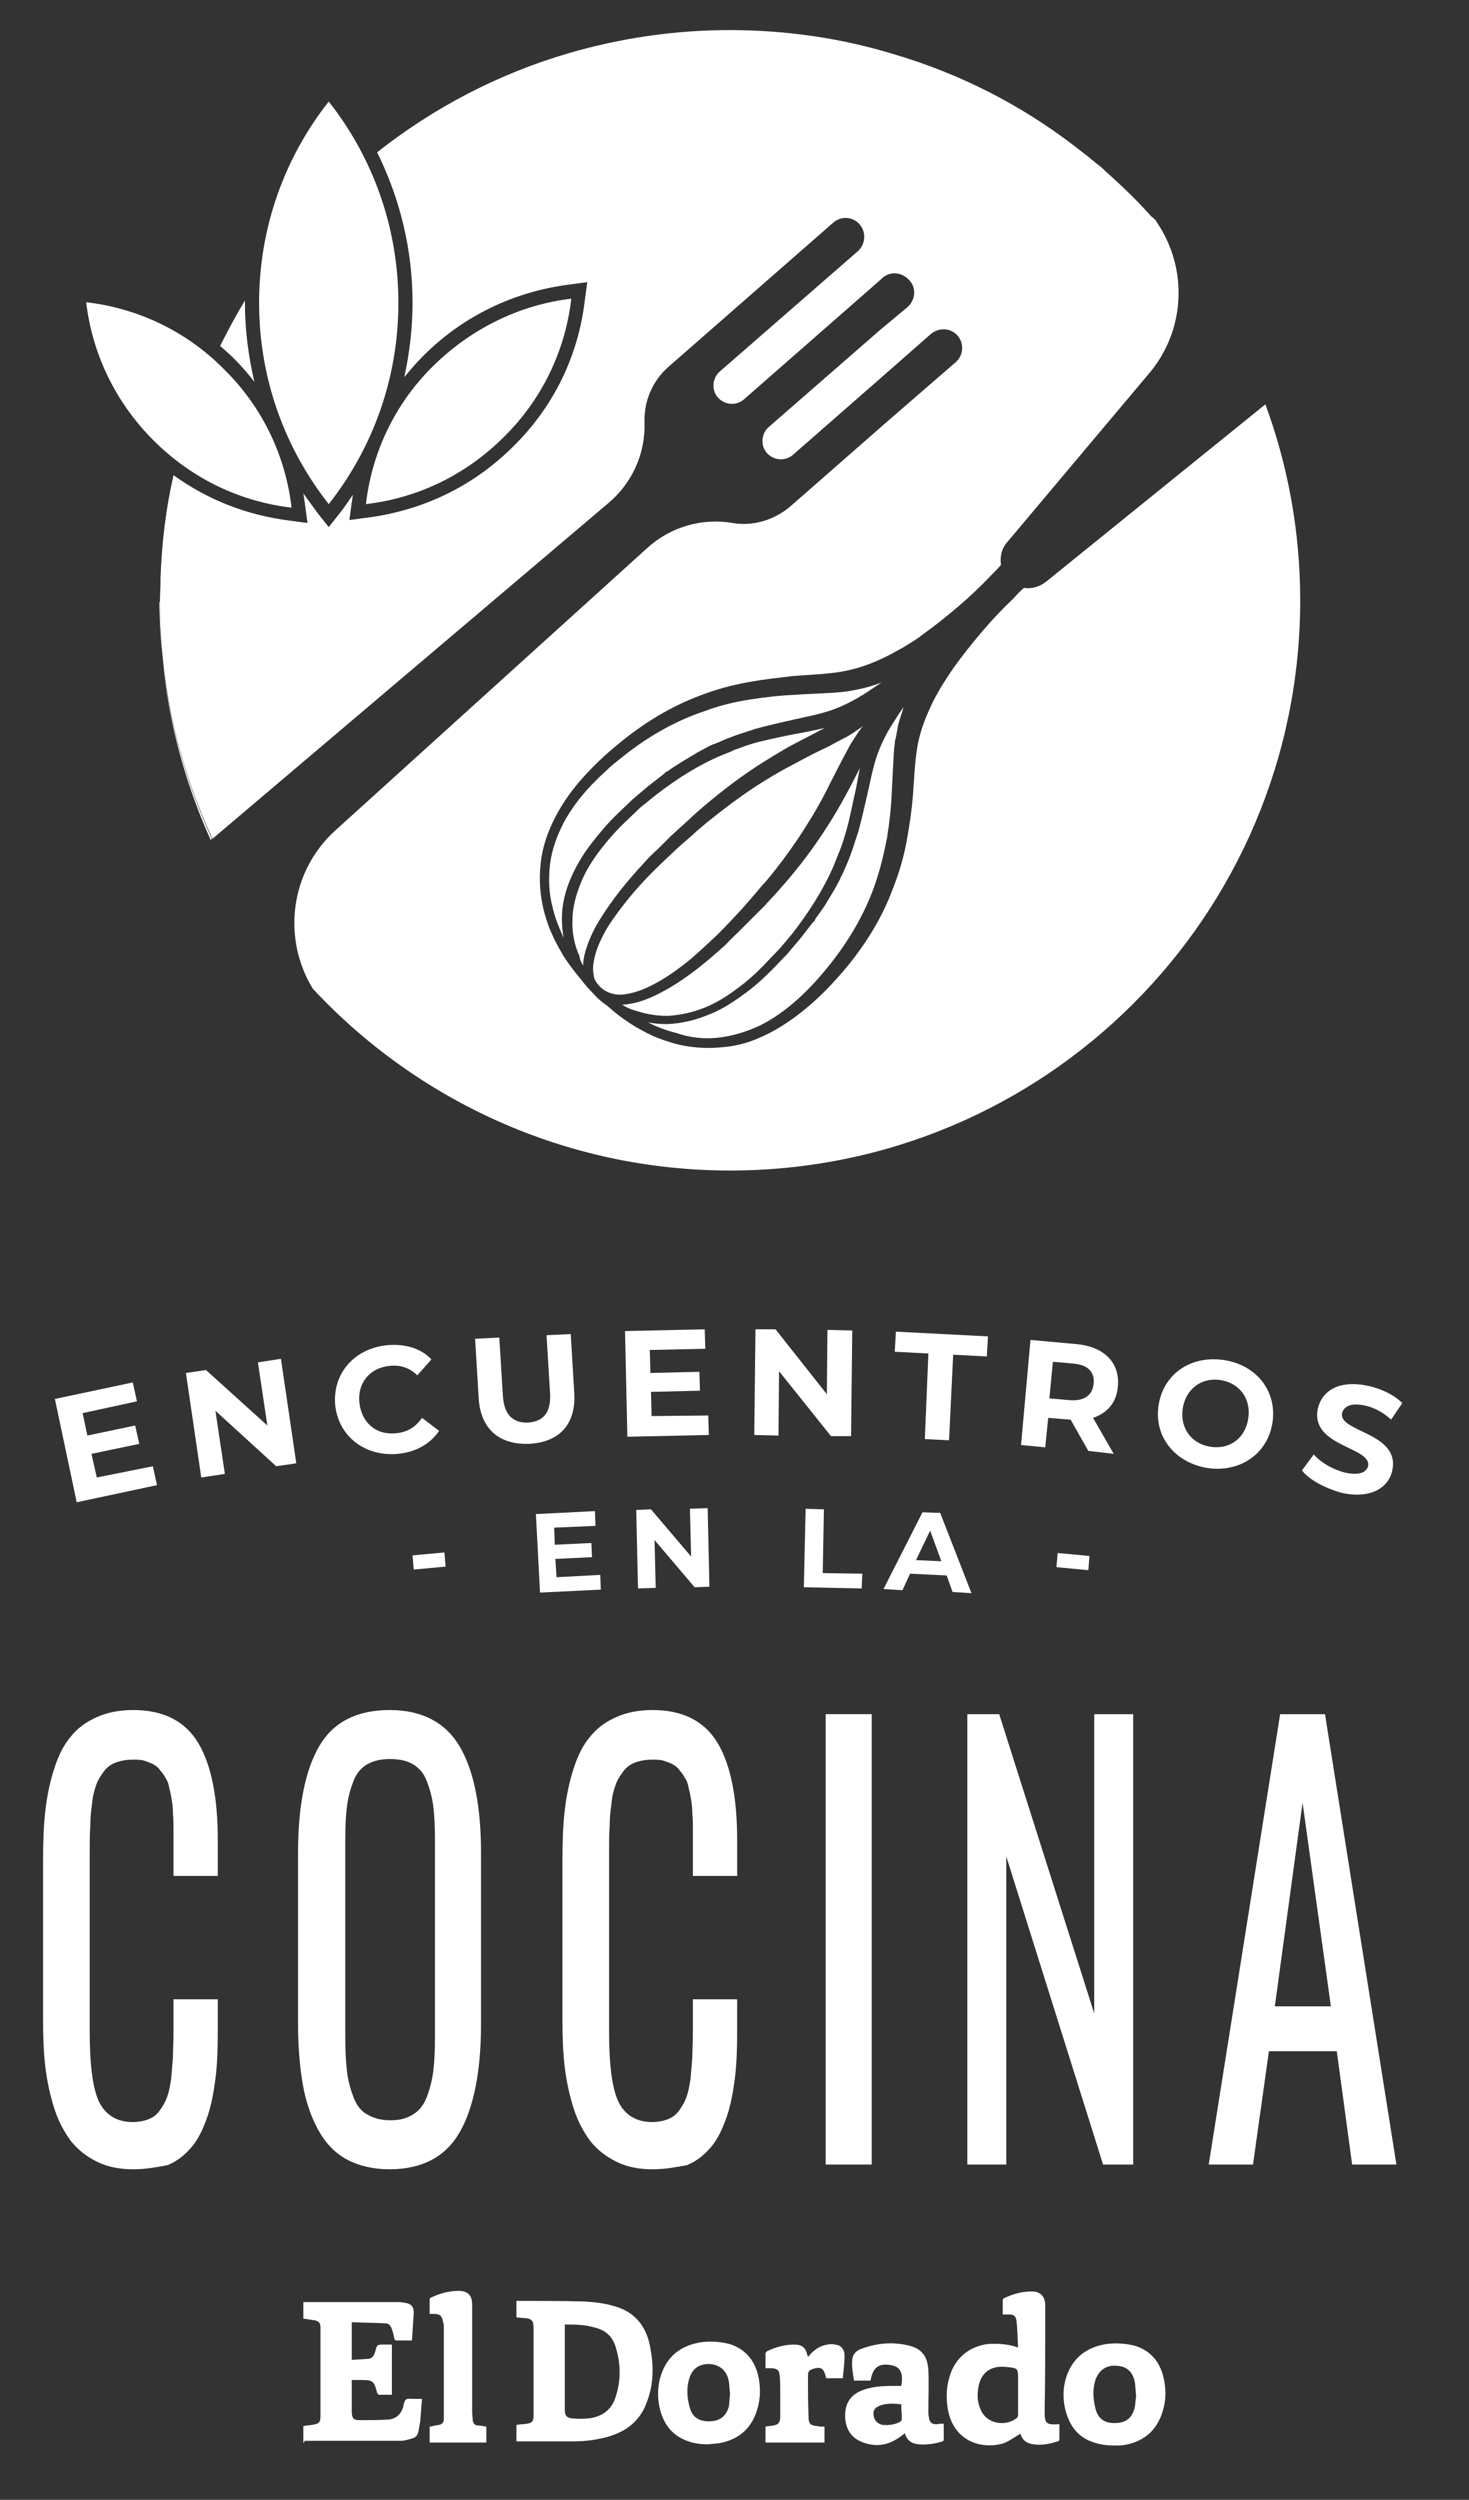 <?xml version="1.0" encoding="utf-8"?>
<!-- Generator: Adobe Illustrator 24.0.2, SVG Export Plug-In . SVG Version: 6.00 Build 0)  -->
<svg version="1.1" id="Modo_de_aislamiento" xmlns="http://www.w3.org/2000/svg" xmlns:xlink="http://www.w3.org/1999/xlink"
	 x="0px" y="0px" viewBox="0 0 248.9 423.5" style="enable-background:new 0 0 248.9 423.5;" xml:space="preserve">
<rect x="0" y="0" width="248.9" height="423.5" fill="#333333" stroke="none"/>
<style type="text/css">
	.st0{fill:#FFFFFF;}
</style>
<g>
	<path class="st0" d="M22.6,367.5c-2.4,0-4.4-0.4-6.2-1.3c-1.8-0.9-3.2-2-4.4-3.5c-1.1-1.5-2.1-3.3-2.8-5.5
		c-0.7-2.2-1.2-4.5-1.5-6.9c-0.3-2.4-0.4-5.1-0.4-8.1v-27c0-3.2,0.1-6.1,0.4-8.6c0.3-2.5,0.8-4.9,1.5-7c0.7-2.2,1.6-4,2.8-5.4
		c1.1-1.4,2.6-2.5,4.4-3.3c1.8-0.8,3.8-1.2,6.2-1.2c5.1,0,8.8,1.9,11,5.6c2.2,3.7,3.3,9.2,3.3,16.4v6.1h-7.5v-5.4c0-1.2,0-2.1,0-2.7
		c0-0.7,0-1.5-0.1-2.5c0-1-0.1-1.7-0.2-2.3c-0.1-0.6-0.2-1.2-0.4-1.9c-0.1-0.7-0.3-1.3-0.6-1.7c-0.2-0.4-0.5-0.9-0.9-1.3
		c-0.3-0.5-0.7-0.8-1.2-1.1c-0.4-0.2-0.9-0.4-1.5-0.6c-0.6-0.2-1.3-0.2-2-0.2c-1.1,0-2.1,0.2-2.9,0.5c-0.8,0.3-1.5,0.8-2,1.5
		c-0.5,0.7-1,1.4-1.3,2.3c-0.3,0.8-0.6,1.9-0.7,3.2c-0.2,1.3-0.3,2.6-0.3,3.8c-0.1,1.2-0.1,2.7-0.1,4.5v30.2c0,5.7,0.5,9.7,1.6,12
		c1.1,2.2,3,3.4,5.7,3.4c1,0,2-0.2,2.7-0.5c0.8-0.3,1.4-0.8,1.9-1.5c0.5-0.7,0.9-1.4,1.2-2.2c0.3-0.8,0.5-1.8,0.7-3.1
		c0.1-1.3,0.2-2.5,0.3-3.6c0-1.1,0.1-2.5,0.1-4.3v-5.6h7.5v5.7c0,2.9-0.1,5.5-0.4,7.8s-0.7,4.5-1.4,6.5c-0.7,2-1.5,3.7-2.6,5
		c-1.1,1.3-2.4,2.4-4.1,3.1C26.8,367.1,24.8,367.5,22.6,367.5z"/>
	<path class="st0" d="M66,367.5c-2.8,0-5.3-0.6-7.3-1.7c-2-1.1-3.6-2.8-4.8-5c-1.2-2.2-2.1-4.8-2.6-7.7c-0.5-2.9-0.8-6.4-0.8-10.3
		v-28.9c0-7.9,1.2-14,3.6-18.1c2.4-4.1,6.4-6.1,11.9-6.1c5.5,0,9.5,2.1,11.9,6.2c2.4,4.1,3.6,10.1,3.6,18v29
		c0,7.9-1.2,14.1-3.6,18.3C75.5,365.4,71.5,367.5,66,367.5z M62.2,358.2c1,0.6,2.3,1,3.9,1c1.6,0,2.8-0.3,3.9-1
		c1-0.6,1.8-1.6,2.3-2.9c0.5-1.3,0.9-2.8,1.1-4.3c0.2-1.6,0.3-3.5,0.3-5.9v-33.4c0-2.3-0.1-4.2-0.3-5.8c-0.2-1.5-0.6-2.9-1.1-4.2
		c-0.5-1.3-1.3-2.2-2.3-2.8c-1-0.6-2.3-0.9-3.9-0.9c-1.6,0-2.8,0.3-3.9,0.9c-1,0.6-1.8,1.5-2.3,2.8c-0.5,1.3-0.9,2.7-1.1,4.2
		c-0.2,1.5-0.3,3.5-0.3,5.8v33.4c0,2.3,0.1,4.3,0.3,5.9c0.2,1.6,0.6,3,1.1,4.3C60.4,356.6,61.1,357.6,62.2,358.2z"/>
	<path class="st0" d="M110.6,367.5c-2.4,0-4.4-0.4-6.2-1.3c-1.8-0.9-3.2-2-4.4-3.5c-1.1-1.5-2.1-3.3-2.8-5.5
		c-0.7-2.2-1.2-4.5-1.5-6.9c-0.3-2.4-0.4-5.1-0.4-8.1v-27c0-3.2,0.1-6.1,0.4-8.6c0.3-2.5,0.8-4.9,1.5-7c0.7-2.2,1.6-4,2.8-5.4
		c1.1-1.4,2.6-2.5,4.4-3.3c1.8-0.8,3.8-1.2,6.2-1.2c5.1,0,8.8,1.9,11,5.6c2.2,3.7,3.3,9.2,3.3,16.4v6.1h-7.5v-5.4c0-1.2,0-2.1,0-2.7
		c0-0.7,0-1.5-0.1-2.5c0-1-0.1-1.7-0.2-2.3c-0.1-0.6-0.2-1.2-0.4-1.9c-0.1-0.7-0.3-1.3-0.6-1.7c-0.2-0.4-0.5-0.9-0.9-1.3
		c-0.3-0.5-0.7-0.8-1.2-1.1c-0.4-0.2-0.9-0.4-1.5-0.6c-0.6-0.2-1.3-0.2-2-0.2c-1.1,0-2.1,0.2-2.9,0.5c-0.8,0.3-1.5,0.8-2,1.5
		c-0.5,0.7-1,1.4-1.3,2.3c-0.3,0.8-0.6,1.9-0.7,3.2c-0.2,1.3-0.3,2.6-0.3,3.8c-0.1,1.2-0.1,2.7-0.1,4.5v30.2c0,5.7,0.5,9.7,1.6,12
		c1.1,2.2,3,3.4,5.7,3.4c1,0,2-0.2,2.7-0.5c0.8-0.3,1.4-0.8,1.9-1.5c0.5-0.7,0.9-1.4,1.2-2.2c0.3-0.8,0.5-1.8,0.7-3.1
		c0.1-1.3,0.2-2.5,0.3-3.6c0-1.1,0.1-2.5,0.1-4.3v-5.6h7.5v5.7c0,2.9-0.1,5.5-0.4,7.8s-0.7,4.5-1.4,6.5c-0.7,2-1.5,3.7-2.6,5
		c-1.1,1.3-2.4,2.4-4.1,3.1C114.7,367.1,112.8,367.5,110.6,367.5z"/>
	<path class="st0" d="M139.9,366.7v-76.3h7.8v76.3H139.9z"/>
	<path class="st0" d="M163.9,366.7v-76.3h5.4l16.1,50.7v-50.7h6.6v76.3h-5.1l-16.4-52.2v52.2H163.9z"/>
	<path class="st0" d="M204.8,366.7l12.1-76.3h7.6l12.1,76.3h-7.5l-2.6-19.2H215l-2.7,19.2H204.8z M216,339.9h9.5l-4.8-34.5
		L216,339.9z"/>
</g>
<path class="st0" d="M87.5,413.6v-2.8c0.6-0.1,1.2-0.1,1.8-0.2c0.8-0.1,1.1-0.4,1.1-1.3c0-1.3,0-2.5,0-3.8c0-3.7,0-7.4,0-11.1
	c0-1.3-0.3-1.6-1.6-1.7c-0.4,0-0.9-0.1-1.3-0.1v-2.8c0.1,0,0.3,0,0.4,0c3.7,0,7.4,0,11.1,0.1c1.7,0.1,3.5,0.3,5.1,0.8
	c3.3,0.9,5.3,3.2,6,6.6c0.7,3.4,0.7,6.7-0.6,9.9c-1.1,2.9-3.3,4.6-6.1,5.5c-2,0.6-4.1,0.9-6.3,0.9c-3.1,0-6.2,0-9.3,0
	C87.7,413.6,87.6,413.6,87.5,413.6 M95.7,393.8c0,0.1,0,0.2,0,0.3c0,4.7,0,9.5,0,14.2c0,0.9,0.3,1.3,1.2,1.4c1,0.1,1.9,0.1,2.9,0
	c2.2-0.3,3.8-1.4,4.5-3.6c0.9-2.7,0.9-5.5,0.1-8.2c-0.5-2-1.8-3.2-3.7-3.6C99.1,393.8,97.4,393.8,95.7,393.8z"/>
<path class="st0" d="M51.4,413.8V411c0.5-0.1,1-0.1,1.5-0.2c1.2-0.2,1.4-0.4,1.4-1.6c0-4.2,0-8.3,0-12.5c0-0.8,0-1.6,0-2.4
	c0-0.7-0.2-1-0.9-1.2c-0.7-0.1-1.3-0.2-2-0.3V390c0.2,0,0.3,0,0.4,0c5.2,0,10.4,0,15.7,0c0.5,0,1,0.1,1.5,0.2
	c0.8,0.2,1.1,0.8,1.1,1.6c-0.1,1.6-0.2,3.1-0.3,4.7c-1,0-1.9,0-2.7,0c-0.1,0-0.3-0.2-0.3-0.4c-0.1-0.5-0.2-1-0.4-1.5
	c-0.2-0.6-0.5-1-1.1-1c-1.9-0.1-3.8-0.1-5.7-0.2v6.4c1-0.1,2-0.1,2.9-0.2c0.7-0.1,0.9-0.7,1.1-1.3c0.3-1.1,0.3-1.1,1.4-1.1h1.4v8.5
	c-0.8,0-1.5,0-2.2,0c-0.1,0-0.2-0.2-0.3-0.3c-0.5-2-0.7-2.2-2.6-2.2c-0.6,0-1.1,0-1.7,0c0,0.1,0,0.2,0,0.4c0,1.6,0,3.3,0,4.9
	c0,1.2,0.3,1.5,1.3,1.5c1.6,0,3.2,0,4.9-0.1c1.2-0.1,2.1-0.8,2.5-2.1c0.1-0.5,0.2-1.1,0.5-1.3c0.3-0.2,0.9-0.1,1.4-0.1
	c0.4,0,0.8,0,1.3,0c-0.1,1.3-0.2,2.6-0.3,3.8c-0.1,0.6-0.2,1.1-0.3,1.7c-0.1,0.6-0.5,1.1-1.1,1.2c-0.6,0.2-1.3,0.4-1.9,0.4
	c-5.4,0-10.8,0-16.3,0C51.6,413.8,51.5,413.8,51.4,413.8"/>
<path class="st0" d="M172.5,397.7c-0.1-1.6-0.1-3.2-0.3-4.7c-0.1-0.6-0.5-0.9-1.1-0.9c-0.4,0-0.7,0-1.2,0c0-0.8,0-1.7,0-2.5
	c0-0.1,0.2-0.3,0.3-0.3c1.5-0.7,3-1.1,4.6-1.1c1.4,0,2.2,0.7,2.3,2.2c0,0.7,0,1.4,0,2.1c0,5.3,0,10.5-0.1,15.8c0,0.2,0,0.3,0,0.5
	c0,1.7,0.4,2,2,1.9c0.1,0,0.3,0,0.5,0c0,0.9,0,1.8,0,2.6c0,0.1-0.1,0.3-0.3,0.3c-1.3,0.4-2.6,0.7-4,0.5c-1.2-0.1-2-0.7-2.3-1.8
	c-0.9,0.5-1.8,1.2-2.8,1.6c-3.9,1.2-8.9-0.4-9.6-6.4c-0.2-1.7-0.1-3.3,0.4-4.9c0.9-3.1,3.3-5.1,6.5-5.5
	C169.2,397,170.8,397.1,172.5,397.7 M172.5,405.5v-2.3c0-2,0-2-1.9-2.2c-2.3-0.3-4.3,0.6-4.8,3.3c-0.3,1.5-0.2,3,0.6,4.4
	c1.1,1.9,3.9,2.4,5.8,1c0.2-0.1,0.3-0.4,0.3-0.7C172.5,407.8,172.5,406.7,172.5,405.5z"/>
<path class="st0" d="M159.9,410.6c0,0.9,0,1.8,0,2.7c0,0.1-0.1,0.3-0.2,0.3c-1.3,0.4-2.6,0.6-4,0.5c-1.2-0.1-2-0.6-2.4-1.9
	c-0.3,0.3-0.6,0.5-0.9,0.7c-2.1,1.5-4.3,1.7-6.6,0.7c-1.8-0.8-2.7-2.5-2.6-4.7c0.1-2,1.1-3.3,3-4c1.9-0.7,3.8-0.7,5.8-0.7
	c0.2,0,0.5,0,0.7,0c0.4-2-0.1-3.2-1.6-3.5c-2.2-0.4-3.2,0.3-3.6,2.6h-2.8c-0.2-1.2-0.4-2.3-0.3-3.6c0.1-0.9,0.7-1.5,1.6-1.8
	c2.7-1,5.4-1.2,8.1-0.5c2.1,0.5,3.1,1.9,3.2,4.2c0.1,2.2,0,4.5,0,6.7c0,0.4,0,0.9,0.1,1.3c0.1,0.8,0.5,1.1,1.3,1.1
	C159.2,410.6,159.5,410.6,159.9,410.6 M152.7,407.3c-1.2-0.1-2.4-0.2-3.5,0.2c-0.9,0.3-1.3,0.8-1.2,1.6c0.1,0.9,0.6,1.5,1.5,1.7
	c1,0.1,2,0,3-0.5c0.1-0.1,0.3-0.3,0.3-0.4C152.8,409,152.7,408.1,152.7,407.3z"/>
<path class="st0" d="M120,414.1c-1.4,0-2.8-0.2-4.1-0.8c-2-0.9-3.2-2.4-3.9-4.5c-0.7-2.3-0.7-4.7,0.2-7c1.2-3,3.5-4.5,6.6-5
	c1.6-0.2,3.2-0.1,4.8,0.3c2.5,0.8,4.1,2.5,4.8,5.1c0.5,2,0.5,4-0.1,6c-1,3.3-3.2,5.1-6.4,5.7C121.2,414,120.6,414,120,414.1
	 M123.7,405.6c-0.1-0.8-0.1-1.5-0.2-2.1c-0.3-1.8-1.4-2.8-3.1-3c-1.8-0.1-3.1,0.7-3.6,2.4c-0.5,1.6-0.4,3.2,0,4.7
	c0.4,1.8,1.5,2.6,3.3,2.6c1.8,0,2.9-0.8,3.4-2.5C123.6,407,123.6,406.2,123.7,405.6z"/>
<path class="st0" d="M188.8,414.3c-1.4,0-2.8-0.2-4.2-0.8c-1.9-0.8-3.1-2.3-3.8-4.3c-0.8-2.3-0.8-4.7,0-6.9c1.2-3.1,3.5-4.7,6.7-5.2
	c1.6-0.2,3.2-0.1,4.8,0.3c2.5,0.8,4.1,2.5,4.8,5.2c0.5,2,0.5,4-0.1,5.9c-1,3.3-3.2,5.1-6.4,5.7C190,414.3,189.4,414.3,188.8,414.3
	 M192.5,405.9c-0.1-0.8-0.1-1.5-0.2-2.2c-0.3-1.8-1.3-2.8-3-2.9c-1.8-0.2-3.1,0.7-3.7,2.4c-0.5,1.6-0.4,3.2,0,4.8
	c0.4,1.7,1.5,2.5,3.2,2.5c1.8,0,2.9-0.7,3.4-2.4C192.4,407.3,192.4,406.5,192.5,405.9z"/>
<path class="st0" d="M82.4,411.1v2.7h-9.6v-2.7c0.5-0.1,1-0.2,1.6-0.3c0.5-0.1,0.8-0.4,0.8-1c0-0.2,0-0.4,0-0.7c0-4.9,0-9.9,0-14.8
	c0-0.3,0-0.6-0.1-0.8c-0.2-1.2-0.5-1.5-1.7-1.5c-0.2,0-0.4,0-0.6,0c0-0.8,0-1.7,0-2.5c0-0.1,0.2-0.3,0.3-0.3c1.5-0.7,3-1.1,4.6-1.1
	c1.5,0,2.3,0.7,2.3,2.3c0,1.1,0,2.1,0,3.2c0,5,0,9.9,0,14.9c0,0.5,0.1,1.1,0.1,1.6c0.1,0.4,0.3,0.7,0.7,0.8
	C81.3,410.9,81.8,411,82.4,411.1"/>
<path class="st0" d="M136.9,399.3c0.9-1.1,1.9-1.9,3.3-2.1c0.4-0.1,0.9-0.1,1.3,0c1,0.1,1.6,0.8,1.6,1.9c0,1.3-0.2,2.5-0.3,3.8H140
	c-0.1-0.2-0.1-0.4-0.2-0.7c-0.3-0.9-0.7-1.2-1.6-1c-0.1,0-0.2,0.1-0.4,0.1c-0.8,0.3-0.9,0.4-0.9,1.4c0,2.3,0,4.5,0.1,6.8
	c0,1.1,0.3,1.4,1.4,1.5c0.4,0.1,0.9,0.1,1.3,0.1v2.7h-10v-2.7c0.4-0.1,0.9-0.1,1.4-0.2c0.8-0.2,1-0.4,1.1-1.3c0-1.6,0-3.2,0-4.7
	c0-0.8,0-1.6-0.1-2.5c-0.1-0.9-0.4-1.1-1.3-1.2c-0.4,0-0.7,0-1.1,0c0-0.9,0-1.7,0-2.5c0-0.1,0.2-0.3,0.3-0.4c1.5-0.7,3-1.1,4.6-1.1
	c1.3,0,1.9,0.5,2.2,1.8C136.8,399.1,136.9,399.1,136.9,399.3"/>
<g>
	<path class="st0" d="M25.9,248.4l0.7,3.2L13,254.5L9.3,237l13.2-2.8l0.7,3.2l-9.2,2l0.8,3.8l8.1-1.7l0.7,3.1l-8.1,1.7l0.9,4
		L25.9,248.4z"/>
	<path class="st0" d="M47.6,230.2l2.6,17.7l-3.4,0.5L36.5,239l1.6,10.7l-4,0.6l-2.6-17.7l3.4-0.5l10.4,9.4l-1.6-10.7L47.6,230.2z"/>
	<path class="st0" d="M56.8,238.1c-0.5-5.4,3.2-9.6,8.7-10.2c3.1-0.3,5.8,0.5,7.6,2.4l-2.4,2.7c-1.3-1.3-2.9-1.8-4.7-1.6
		c-3.3,0.3-5.5,2.9-5.1,6.3s2.9,5.5,6.3,5.1c1.8-0.2,3.2-1,4.3-2.6l2.9,2.2c-1.5,2.2-3.9,3.6-7,3.9
		C61.9,246.8,57.4,243.4,56.8,238.1z"/>
	<path class="st0" d="M81.1,236.8l-0.6-10l4.1-0.2l0.6,9.8c0.2,3.4,1.8,4.7,4.3,4.6c2.5-0.2,3.9-1.6,3.7-5l-0.6-9.8l4.1-0.2l0.6,10
		c0.3,5.3-2.5,8.3-7.6,8.6C84.6,244.8,81.4,242.1,81.1,236.8z"/>
	<path class="st0" d="M120,239.8l0.1,3.3l-13.8,0.3l-0.4-17.9l13.5-0.3l0.1,3.3l-9.4,0.2l0.1,3.9l8.3-0.2l0.1,3.2l-8.3,0.2l0.1,4.1
		L120,239.8z"/>
	<path class="st0" d="M144.4,225.4l-0.2,17.9l-3.4,0l-8.8-11l-0.1,10.9l-4.1-0.1l0.2-17.9l3.4,0l8.7,11l0.1-10.9L144.4,225.4z"/>
	<path class="st0" d="M157.3,229.3l-5.7-0.3l0.2-3.4l15.6,0.8l-0.2,3.4l-5.7-0.3l-0.7,14.5l-4.1-0.2L157.3,229.3z"/>
	<path class="st0" d="M184.4,245.8l-3-5.3l-0.2,0l-3.6-0.3l-0.5,5l-4.1-0.4l1.6-17.8l7.7,0.7c4.8,0.4,7.5,3.2,7.1,7.2
		c-0.2,2.7-1.8,4.5-4.2,5.3l3.5,6.1L184.4,245.8z M181.8,231l-3.4-0.3l-0.6,6.2l3.4,0.3c2.5,0.2,3.9-0.8,4.1-2.8
		C185.5,232.5,184.4,231.2,181.8,231z"/>
	<path class="st0" d="M196.3,238.1c0.8-5.3,5.4-8.5,11-7.7c5.6,0.8,9.1,5.3,8.3,10.6c-0.8,5.3-5.5,8.5-11,7.7
		C199,247.8,195.5,243.3,196.3,238.1z M211.5,240.3c0.5-3.4-1.5-6-4.7-6.5c-3.2-0.5-5.9,1.5-6.4,4.8c-0.5,3.4,1.5,6,4.7,6.5
		C208.3,245.6,211,243.7,211.5,240.3z"/>
	<path class="st0" d="M220.6,249.1l2-2.7c1.2,1.4,3.3,2.6,5.4,3.1c2.4,0.5,3.5-0.1,3.8-1.1c0.7-3.3-9.9-3.3-8.5-9.8
		c0.7-3,3.6-4.9,8.6-3.8c2.2,0.5,4.3,1.5,5.7,2.9l-1.9,2.8c-1.4-1.3-3-2.1-4.5-2.4c-2.4-0.5-3.5,0.2-3.8,1.3
		c-0.7,3.2,9.9,3.3,8.5,9.7c-0.6,2.9-3.6,4.9-8.6,3.8C224.5,252.1,221.8,250.7,220.6,249.1z"/>
</g>
<g>
	<path class="st0" d="M69.9,263.5l5.4-0.5l0.2,2.4l-5.4,0.5L69.9,263.5z"/>
	<path class="st0" d="M101.7,266.8l0.1,2.5l-10.3,0.5l-0.7-13.3l10-0.5l0.1,2.5l-7,0.3l0.1,2.9l6.2-0.3l0.1,2.4l-6.2,0.3l0.2,3.1
		L101.7,266.8z"/>
	<path class="st0" d="M119.9,255.5l0.3,13.3l-2.5,0.1l-6.8-8l0.2,8.1l-3,0.1l-0.3-13.3l2.5-0.1l6.8,8l-0.2-8.1L119.9,255.5z"/>
	<path class="st0" d="M136.5,255.6l3.1,0.1l-0.2,10.8l6.7,0.1l-0.1,2.5l-9.8-0.2L136.5,255.6z"/>
	<path class="st0" d="M160.4,266.9l-6.2-0.3l-1.3,2.8l-3.2-0.2l6.6-13l3,0.1l5.3,13.6l-3.2-0.2L160.4,266.9z M159.5,264.5l-1.9-5.2
		l-2.4,5L159.5,264.5z"/>
	<path class="st0" d="M179.2,263.1l5.4,0.5l-0.2,2.4l-5.4-0.5L179.2,263.1z"/>
</g>
<path class="st0" d="M98.8,163.6c0-0.6,0.1-1.2,0.2-1.7c0.5-2.1,1.4-4.1,2.5-5.9c2.2-3.6,4.8-6.8,7.7-9.9c0.7-0.8,1.4-1.5,2.2-2.2
	l2.2-2.2l2.3-2.1c0.8-0.7,1.5-1.4,2.3-2.1c3.1-2.7,6.4-5.3,9.9-7.6c1.7-1.1,3.5-2.2,5.4-3.3c1.8-1,3.7-1.9,5.5-2.9
	c0.3-0.1,0.5-0.3,0.8-0.4c-1.6,0.4-3.2,0.7-4.8,1c-2.2,0.4-4.4,0.9-6.5,1.4c-1.1,0.3-2.1,0.6-3.1,1c-0.5,0.2-1,0.3-1.5,0.6l-1.5,0.6
	c-4.1,1.7-7.8,4.1-11.3,6.8l-2.6,2.1l-2.4,2.3c-1.6,1.5-3.1,3.2-4.4,4.9c-1.3,1.7-2.5,3.6-3.3,5.6c-0.8,2-1.4,4.1-1.4,6.2
	c-0.1,2.1,0.3,4.3,1.2,6.2C98.2,162.5,98.5,163,98.8,163.6z"/>
<path class="st0" d="M100.2,142.9c1.4-1.8,2.9-3.6,4.5-5.1l2.5-2.4l2.6-2.2c0.9-0.7,1.8-1.4,2.7-2.1l0.3-0.3l0.4-0.2l0.7-0.5
	l1.4-0.9c0.5-0.3,1-0.6,1.5-0.9l1.5-0.9l1.5-0.8c0.5-0.3,1-0.5,1.6-0.7l1.6-0.7c0.5-0.2,1.1-0.4,1.6-0.6c1.1-0.4,2.2-0.7,3.3-1.1
	c2.2-0.6,4.4-1.1,6.6-1.6c2.2-0.5,4.4-0.9,6.4-1.6c2-0.7,3.9-1.7,5.8-2.9c0.9-0.6,1.8-1.2,2.7-1.8c-2,0.8-4.2,1.3-6.4,1.6
	c-2.8,0.3-5.5,0.3-8.1,0.5c-2.6,0.1-5.2,0.4-7.8,0.8c-2.6,0.4-5.1,1-7.5,1.9c-4.9,1.6-9.5,4.2-13.6,7.4c-0.5,0.4-1,0.8-1.5,1.2
	c-0.5,0.4-1,0.8-1.5,1.3l-1.4,1.3c-0.5,0.5-0.9,0.9-1.4,1.4c-1.8,1.9-3.4,4-4.6,6.2c-1.2,2.3-2.1,4.7-2.4,7.2
	c-0.3,2.5-0.2,5.1,0.5,7.6c0.4,1.7,1.1,3.3,1.8,4.9c-0.2-1.1-0.3-2.2-0.3-3.3c0-2.4,0.6-4.7,1.5-6.8
	C97.6,146.7,98.8,144.7,100.2,142.9z"/>
<path class="st0" d="M101.7,167.2C101.7,167.2,101.7,167.2,101.7,167.2C101.7,167.2,101.7,167.2,101.7,167.2c0.6,0.6,1.4,1,2.3,1.2
	c0.9,0.2,1.8,0.1,2.7-0.1c1.9-0.4,3.7-1.3,5.4-2.3c1.7-1,3.3-2.2,4.9-3.5c1.5-1.3,3-2.7,4.5-4.1c1.4-1.4,2.8-2.9,4.2-4.4l2-2.3
	c0.7-0.8,1.3-1.6,2-2.3c2.6-3.1,5-6.4,7.1-9.8c1.1-1.7,2.1-3.5,3-5.2c0.9-1.8,1.8-3.6,2.8-5.5c0.5-0.9,1-1.9,1.5-2.8
	c0.3-0.5,0.6-0.9,0.9-1.4c0.3-0.5,0.6-0.9,0.9-1.3c0.1-0.1,0.2-0.3,0.3-0.4c-0.1,0.1-0.3,0.2-0.4,0.3c-0.4,0.3-0.9,0.6-1.3,0.9
	c-0.5,0.3-0.9,0.6-1.4,0.8c-0.9,0.5-1.9,1-2.8,1.5c-1.9,0.9-3.7,1.8-5.5,2.8c-1.8,0.9-3.5,1.9-5.3,3c-3.4,2.1-6.7,4.6-9.8,7.1
	c-0.8,0.7-1.6,1.3-2.3,2l-2.3,2c-1.5,1.4-3,2.8-4.4,4.2c-1.4,1.4-2.8,2.9-4.1,4.5c-1.3,1.6-2.5,3.2-3.6,4.9c-1,1.7-1.9,3.5-2.3,5.4
	c-0.2,0.9-0.3,1.9-0.1,2.8C100.6,165.8,101,166.5,101.7,167.2z"/>
<path class="st0" d="M122.4,175.7c1.3-0.2,2.5-0.5,3.7-0.9c1.2-0.4,2.4-0.9,3.5-1.5c4.5-2.5,8.2-6.3,11.4-10.4
	c3.2-4.1,5.8-8.7,7.4-13.5c0.8-2.4,1.4-4.9,1.9-7.5c0.4-2.5,0.7-5.1,0.8-7.8l0.2-4c0.1-1.3,0.1-2.7,0.3-4.1c0-0.4,0.1-0.7,0.2-1.1
	c0.1-0.4,0.1-0.7,0.2-1.1c0.1-0.4,0.1-0.7,0.2-1.1l0.3-1c0.2-0.6,0.4-1.2,0.6-1.9c-0.6,0.8-1.1,1.6-1.6,2.4
	c-1.2,1.8-2.2,3.8-2.9,5.8c-0.7,2-1.1,4.2-1.6,6.4c-0.5,2.2-1,4.4-1.6,6.6c-0.4,1.1-0.7,2.2-1.1,3.3c-0.2,0.5-0.4,1.1-0.6,1.6
	l-0.7,1.6c-0.2,0.5-0.5,1-0.7,1.5l-0.8,1.5l-0.9,1.5c-0.3,0.5-0.6,1-0.9,1.5l-1,1.4l-0.5,0.7l-0.2,0.4l-0.3,0.3
	c-0.7,0.9-1.4,1.8-2.1,2.7l-2.2,2.6l-2.4,2.5c-1.6,1.6-3.3,3.2-5.2,4.5c-1.9,1.4-3.8,2.6-6,3.4c-2.2,0.9-4.5,1.4-6.8,1.5
	c-1.1,0-2.2-0.1-3.2-0.3c1.5,0.8,3.2,1.4,4.8,1.8C117.2,175.9,119.9,176.1,122.4,175.7z"/>
<path class="st0" d="M109.9,171.8c1,0.2,2.1,0.3,3.2,0.3c2.1-0.1,4.3-0.6,6.3-1.4c2-0.8,3.9-2,5.6-3.3c1.8-1.3,3.4-2.8,4.9-4.4
	l2.3-2.4l2.1-2.5c2.7-3.5,5.1-7.2,6.9-11.3l0.6-1.5c0.2-0.5,0.4-1,0.6-1.5c0.4-1,0.7-2.1,1-3.1c0.6-2.1,1-4.3,1.5-6.5
	c0.3-1.3,0.5-2.7,0.8-4.1c0,0.1-0.1,0.1-0.1,0.2c-0.9,1.8-1.9,3.7-2.9,5.5c-1,1.8-2.1,3.6-3.3,5.4c-2.3,3.5-4.9,6.8-7.7,9.9
	c-0.7,0.8-1.4,1.5-2.1,2.3l-2.2,2.2l-2.2,2.2c-0.7,0.7-1.5,1.4-2.2,2.2c-3.1,2.8-6.3,5.5-10,7.6c-1.8,1-3.8,2-5.9,2.4
	c-0.6,0.1-1.1,0.2-1.7,0.2c0.5,0.3,1,0.6,1.6,0.8C107.9,171.3,108.9,171.6,109.9,171.8z"/>
<path class="st0" d="M27.1,102.3c0,14.3,3.1,27.8,8.6,40l0.2-0.2c-5.6-12.2-8.8-25.8-8.9-40.2C27.1,102.1,27.1,102.2,27.1,102.3z"/>
<path class="st0" d="M27.1,101.7c0,0.1,0,0.2,0,0.3c0-1.1,0-2.1,0.1-3.2C27.1,99.8,27.1,100.7,27.1,101.7z"/>
<path class="st0" d="M93.9,53.5c-7.1,1.5-13.6,4.9-18.8,10.2c-5.2,5.2-8.7,11.7-10.2,18.8C72,81,78.5,77.6,83.7,72.3
	C88.9,67.1,92.4,60.7,93.9,53.5z"/>
<path class="st0" d="M46.9,43.1c-0.4,2.7-0.6,5.4-0.6,8.2c0,10.9,3.2,21.2,9.4,30.1c6.2-8.8,9.4-19.2,9.4-30.1
	c0-7.9-1.7-15.4-5-22.3C55.3,33.2,50.9,37.9,46.9,43.1z"/>
<path class="st0" d="M214.4,68.5l-37.1,30c-1.1,0.9-2.5,1.3-3.8,1.1c-0.6,0.5-1.2,1.1-1.7,1.7c-1.9,1.8-3.7,3.7-5.4,5.7
	c-1.7,2-3.3,4-4.8,6.1c-0.7,1-1.4,2.1-2.1,3.2c-0.6,1.1-1.3,2.2-1.8,3.4c-1.1,2.3-1.9,4.6-2.3,7c-0.4,2.5-0.5,5.2-0.7,7.8
	c-0.2,2.7-0.6,5.4-1.1,8.1c-0.5,2.7-1.3,5.4-2.3,7.9c-1.9,5.2-4.9,9.9-8.4,14c-1.8,2.1-3.6,4-5.7,5.8c-2.1,1.8-4.3,3.4-6.8,4.7
	c-1.2,0.6-2.5,1.2-3.8,1.6c-1.3,0.4-2.7,0.7-4.1,0.8c-2.8,0.3-5.5,0.1-8.2-0.6c-1.3-0.4-2.6-0.8-3.9-1.4c-1.2-0.6-2.4-1.2-3.6-2
	c-1.4-0.9-2.7-1.9-3.9-3c-0.9-0.6-1.7-1.3-2.4-2.1c-0.7-0.7-1.4-1.5-2-2.3c-1.1-1.3-2.1-2.6-3-4c-0.7-1.2-1.4-2.4-1.9-3.6
	c-0.6-1.2-1-2.5-1.4-3.9c-0.7-2.7-0.9-5.4-0.6-8.2c0.3-2.8,1.2-5.4,2.5-7.9c1.3-2.5,2.9-4.7,4.7-6.7c1.8-2,3.8-3.9,5.9-5.6
	c4.2-3.5,8.9-6.4,14-8.3c2.6-1,5.2-1.7,7.9-2.2c2.7-0.5,5.4-0.8,8.1-1.1c2.7-0.2,5.4-0.3,7.8-0.7c2.4-0.4,4.8-1.2,7.1-2.3
	c1.1-0.5,2.3-1.2,3.4-1.8c1.1-0.7,2.2-1.3,3.2-2.1c2.1-1.5,4.1-3.1,6.1-4.8c2-1.7,3.9-3.5,5.7-5.4c0.6-0.6,1.1-1.1,1.6-1.7
	c-0.2-1.4,0.1-2.8,1.1-3.9l24.3-28.9c5.9-7.3,6.2-17.5,1.1-25.1c-0.1-0.2-0.2-0.3-0.3-0.5c-0.2-0.2-0.4-0.4-0.7-0.6
	c-2.4-2.7-5-5.2-7.7-7.6c-0.3-0.3-0.7-0.7-1.1-1c-0.4-0.3-0.8-0.6-1.1-0.9c-0.2-0.1-0.3-0.2-0.5-0.4c-0.9-0.7-1.8-1.4-2.7-2.1
	c-9-6.9-19.3-12.2-30.5-15.5c-8.8-2.7-18.2-4.1-27.9-4.1c-9.5,0-18.6,1.4-27.2,3.9c-12,3.5-23,9.3-32.5,16.8c3.9,7.9,6,16.5,6,25.5
	c0,4.3-0.5,8.5-1.4,12.6c1-1.2,2-2.4,3.2-3.6c6.8-6.8,15.4-10.9,24.8-12.1l3-0.4l-0.4,3c-1.1,9.5-5.3,18.1-12.1,24.8
	c-6.8,6.8-15.4,10.9-24.8,12.1l-3,0.4l0.4-3c0.1-0.4,0.1-0.9,0.2-1.3c-0.7,1-1.4,2.1-2.2,3.1l-1.9,2.4l-1.9-2.4
	c-0.8-1.1-1.6-2.2-2.4-3.3c0.1,0.7,0.2,1.4,0.3,2l0.4,3l-3-0.4c-7.2-0.9-13.9-3.5-19.7-7.7c-1.3,5.7-2,11.5-2.2,17.5
	c0,0.2,0,0.4,0,0.7c0,1-0.1,2.1-0.1,3.2c0,14.3,3.2,27.9,8.9,40.2l67-56.8c4.1-3.4,6.4-8.5,6.2-13.8c-0.1-3.6,1.4-7,4-9.3l28-24.5
	c1.4-1.2,3.5-1,4.6,0.5c1,1.3,0.8,3.3-0.5,4.4L122,62.9c-1.3,1.1-1.5,3.1-0.4,4.4c1.1,1.3,3.1,1.5,4.4,0.4l22.5-19.7l1-0.9
	c1.3-1.2,3.3-1,4.5,0.3l0.1,0.1c1.2,1.3,1,3.3-0.3,4.5L149,56l-18.7,16.3c-1.3,1.1-1.5,3.1-0.4,4.4c1.1,1.3,3.1,1.5,4.4,0.4
	l15.2-13.3l8.2-7.2c1.3-1.1,3.2-1.1,4.4,0.1c1.3,1.3,1.2,3.4-0.1,4.6L150,71.7l-16.1,14.1c-2.7,2.3-6.3,3.4-9.8,2.8
	c-5.2-0.9-10.6,0.7-14.5,4.3l-52.8,47.8c-7.7,7-9,18.3-3.8,26.8c17.6,18.9,42.8,30.8,70.7,30.8c53.4,0,96.6-43.2,96.6-96.6
	C220.3,90,218.2,78.8,214.4,68.5z"/>
<path class="st0" d="M36.3,64.3c-0.4-0.4-0.8-0.7-1.2-1.1c-1.7,4-3.2,8.2-4.4,12.4c4.6,3.7,10,6.3,15.8,7.5
	C45,75.9,41.5,69.5,36.3,64.3z"/>
<path class="st0" d="M37.3,58.6c0.8,0.7,1.7,1.5,2.5,2.3c1.2,1.2,2.3,2.5,3.3,3.8c-1-4.3-1.6-8.8-1.6-13.4c0-0.1,0-0.2,0-0.4
	C40,53.4,38.6,56,37.3,58.6z"/>
<path class="st0" d="M67.5,51.3c0,12.9-4.4,24.7-11.8,34.1C48.3,76,43.9,64.2,43.9,51.3c0-12.9,4.4-24.7,11.8-34.1
	C63.1,26.6,67.5,38.4,67.5,51.3z"/>
<path class="st0" d="M85.4,74C78.8,80.6,70.6,84.4,62,85.4c1-8.6,4.8-16.9,11.4-23.4s14.9-10.4,23.4-11.4C95.8,59.2,92,67.5,85.4,74
	z"/>
<path class="st0" d="M26,74.6C32.6,81.2,40.8,85,49.4,86c-1-8.6-4.8-16.9-11.4-23.4C31.5,56,23.2,52.2,14.6,51.2
	C15.6,59.7,19.4,68,26,74.6z"/>
</svg>
